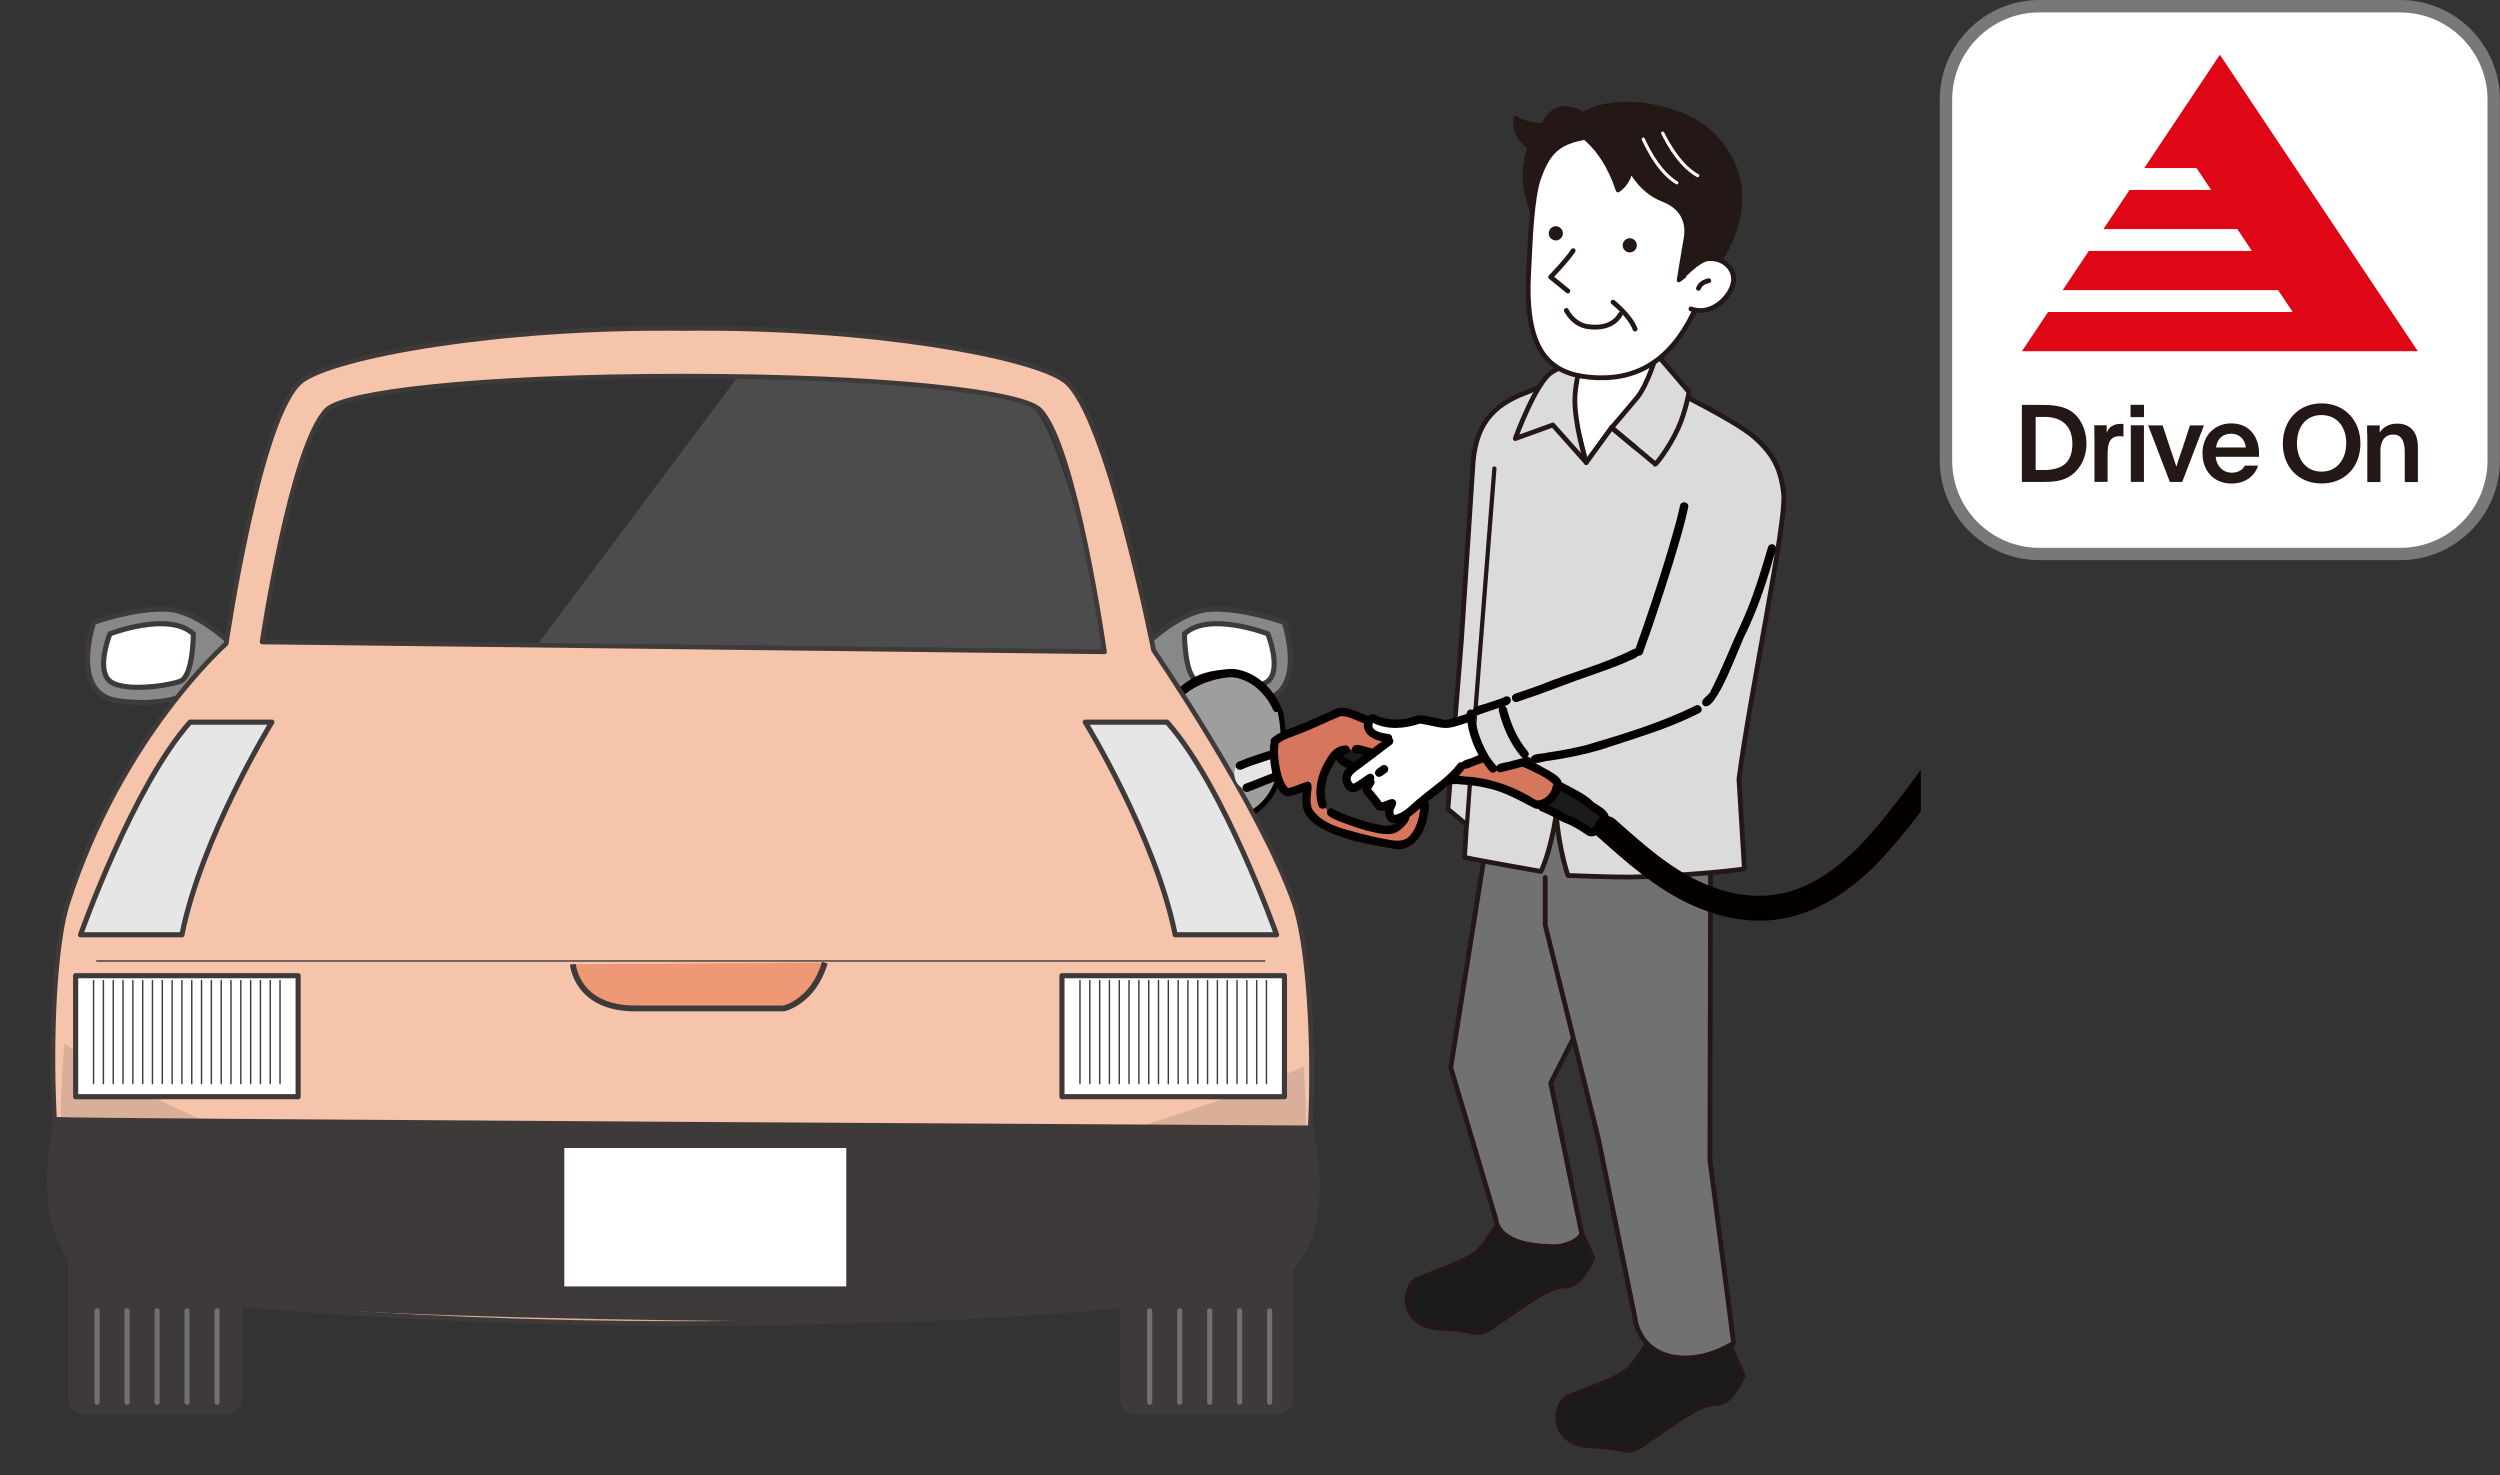 <?xml version="1.0" encoding="UTF-8"?>
<svg xmlns="http://www.w3.org/2000/svg" xmlns:xlink="http://www.w3.org/1999/xlink" viewBox="0 0 312.37 184.33">
  <rect x="0" y="0" width="312.37" height="184.33" fill="#333333" stroke="none"/>
  <defs>
    <clipPath id="uuid-f79e70c6-07e3-4b7b-9818-be998bbc486b">
      <rect y="7.75" width="240" height="176.58" fill="none"/>
    </clipPath>
  </defs>
  <g isolation="isolate">
    <g id="uuid-f650557b-84f1-414c-adac-410fbe03922d" data-name="レイヤー 2">
      <g id="uuid-973ec8ed-14f9-40cc-90e4-3b6e04c549d9" data-name="修正箇所">
        <g>
          <g>
            <g>
              <rect x="243.15" y=".78" width="68.44" height="68.44" rx="11.67" ry="11.67" fill="#fff"/>
              <path d="M299.92,1.56c6,0,10.89,4.88,10.89,10.89v45.11c0,6-4.88,10.89-10.89,10.89h-45.11c-6,0-10.89-4.88-10.89-10.89V12.44c0-6,4.88-10.89,10.89-10.89h45.11M299.92,0h-45.11c-6.84,0-12.44,5.6-12.44,12.44v45.11c0,6.84,5.6,12.44,12.44,12.44h45.11c6.84,0,12.44-5.6,12.44-12.44V12.44c0-6.84-5.6-12.44-12.44-12.44h0Z" fill="#787878"/>
            </g>
            <g>
              <polyline points="277.37 6.84 267.92 21 274.46 21 276.28 23.73 266.09 23.73 262.82 28.62 279.55 28.62 281.37 31.35 261 31.35 257.73 36.25 284.64 36.25 286.47 38.98 255.91 38.98 252.64 43.88 302.1 43.88 277.37 6.84" fill="#df0615"/>
              <path d="M252.64,50.59h2.1c1.25,0,2.79,0,3.97.75,1.23.78,1.99,2.33,1.99,4.08,0,1.59-.65,2.96-1.68,3.8-1.24,1-2.59,1-4.19,1h-2.2v-9.63M255.29,58.73c2.3,0,3.65-.83,3.65-3.31,0-2.18-1.32-3.33-3.47-3.33-.42,0-.75,0-1.12.01v6.63h.94Z" fill="#231815"/>
              <path d="M261.69,54.41c0-.45,0-.84-.01-1.27h1.55v.47c0,.16,0,.32-.01.47.24-.71.9-1.12,1.71-1.12.17,0,.3.01.39.03v1.56c-.12-.04-.31-.05-.47-.05-1.28,0-1.51.92-1.51,2.37v3.34h-1.64v-5.8" fill="#231815"/>
              <path d="M266.21,52.12v-1.54h1.68v1.54h-1.68ZM266.24,60.21v-7.07h1.64v7.07h-1.64Z" fill="#231815"/>
              <path d="M268.42,53.15h1.8l.92,2.8c.27.82.46,1.29.78,2.32h.03c.28-.98.46-1.37.82-2.48l.86-2.64h1.75l-2.72,7.07h-1.54c-.89-2.29-1.82-4.78-2.71-7.07" fill="#231815"/>
              <path d="M275.19,56.66c0-2.15,1.45-3.76,3.61-3.76,2.26,0,3.46,1.68,3.46,3.74,0,.24-.01.42-.01.44h-5.41c.11,1.14.89,1.98,2.03,1.98.79,0,1.32-.34,1.62-.88h1.66c-.43,1.29-1.6,2.24-3.31,2.24-2.21,0-3.64-1.56-3.64-3.77M280.62,55.91c-.11-.97-.78-1.72-1.83-1.72s-1.76.61-1.9,1.72h3.73Z" fill="#231815"/>
              <path d="M285.24,55.41c0-2.91,1.98-5.01,4.83-5.01s4.86,2.09,4.86,5.01-1.94,5-4.85,5-4.85-2.09-4.85-5M293.16,55.39c0-2.06-1.16-3.53-3.1-3.53s-3.06,1.49-3.06,3.53,1.16,3.54,3.07,3.54,3.08-1.51,3.08-3.54Z" fill="#231815"/>
              <path d="M295.77,54.21c0-.36,0-.7-.01-1.06h1.58v.43c0,.15-.01.3-.01.45h.01c.43-.63,1.12-1.1,2.21-1.1,1.62,0,2.56,1.09,2.56,2.91v4.39h-1.64v-3.65c0-1.39-.34-2.28-1.44-2.28s-1.6.87-1.6,1.98v3.95h-1.64v-6.01" fill="#231815"/>
            </g>
          </g>
          <g clip-path="url(#uuid-f79e70c6-07e3-4b7b-9818-be998bbc486b)">
            <g>
              <g>
                <path d="M29.48,81.03s-4.5-4.7-8.58-4.91-9.2,1.64-9.2,1.64c0,0-3.07,8.99,3.07,9.81,6.13.82,8.99-1.02,8.99-1.02l5.93,2.04-.2-7.56Z" fill="#888" stroke="#3e3a39" stroke-linecap="round" stroke-linejoin="round" stroke-width=".64"/>
                <path d="M24.16,79.19s0,5.31-1.64,5.93-7.56,1.43-8.99-.2c-1.43-1.64.2-5.72.2-5.72,0,0,7.36-2.86,10.42,0Z" fill="#fff" stroke="#3e3a39" stroke-linecap="round" stroke-linejoin="round" stroke-width=".64"/>
                <g>
                  <path d="M142.68,81.03s4.5-4.7,8.58-4.91c4.09-.2,9.2,1.64,9.2,1.64,0,0,3.07,8.99-3.07,9.81-6.13.82-8.99-1.02-8.99-1.02l-5.93,2.04.2-7.56Z" fill="#888" stroke="#3e3a39" stroke-linecap="round" stroke-linejoin="round" stroke-width=".64"/>
                  <path d="M147.99,79.19s0,5.31,1.64,5.93c1.64.61,7.56,1.43,8.99-.2,1.43-1.64-.2-5.72-.2-5.72,0,0-7.36-2.86-10.42,0Z" fill="#fff" stroke="#3e3a39" stroke-linecap="round" stroke-linejoin="round" stroke-width=".64"/>
                </g>
                <path d="M155.68,101.92c-2.31.98-5.05.88-7.29-.24-2.2-3.52-3.22-7.32-3.18-11.15.53-3.25,3.36-5.98,6.62-6.39,3.26-.41,6.69,1.53,8.15,4.81.92,4.44.58,10.92-4.31,12.98" fill="#9e9e9f"/>
                <path d="M155.68,101.92c-2.31.98-5.05.88-7.29-.24-2.2-3.52-3.22-7.32-3.18-11.15.53-3.25,3.36-5.98,6.62-6.39,3.26-.41,6.69,1.53,8.15,4.81.92,4.44.58,10.92-4.31,12.98Z" fill="none" stroke="#040000" stroke-linecap="round" stroke-linejoin="round" stroke-width=".65"/>
                <path d="M144.94,91.05c-1.2-.32.44-2.68.8-3.3.61-.91,1.42-1.68,2.32-2.3,1.77-1.19,3.95-1.89,6.08-1.87,2.62.28,4.86,2.3,5.87,4.67.26.62-.7,1.03-.96.41-.16-.4-.38-.78-.62-1.14-1.09-1.59-2.87-2.97-4.88-2.9-2.41.25-4.82,1.19-6.44,3.05-.64.76-1.15,1.61-1.47,2.52-.12.38-.17.95-.7.88" fill="#040000"/>
                <path d="M151.77,103.12c-.82-.12-4.13-.62-3.94-1.71.1-.37.56-.49.85-.26,1.91.94,4.43,1.46,6.36.33.53-.41,1.18.42.64.82-1.13.76-2.57.95-3.91.81" fill="#040000"/>
                <path d="M139.44,84.29s-6.2-30.07-10.69-33.76c-1.97-1.62-15.48-3.11-36.58-3.43l-27.48,36.72c6.37-.06,12.53-.1,17.5-.1,18.74,0,57.24.57,57.24.57Z" fill="#878787" opacity=".3"/>
                <g>
                  <rect x="8.84" y="136.76" width="21.04" height="39.66" rx="1.61" ry="1.61" fill="#3e3a39"/>
                  <rect x="8.84" y="136.76" width="21.04" height="39.66" rx="1.61" ry="1.61" fill="none" stroke="#3e3a39" stroke-linecap="round" stroke-linejoin="round" stroke-width=".64"/>
                </g>
                <g>
                  <rect x="140.2" y="136.76" width="21.04" height="39.66" rx="1.61" ry="1.61" fill="#3e3a39"/>
                  <rect x="140.2" y="136.76" width="21.04" height="39.66" rx="1.61" ry="1.61" fill="none" stroke="#3e3a39" stroke-linecap="round" stroke-linejoin="round" stroke-width=".64"/>
                </g>
                <path d="M133.06,47.59c-4.04-3.05-24.35-6.84-47.68-6.55-23.34-.28-43.65,3.5-47.68,6.55-5.23,3.95-9.44,32.83-9.44,32.83,0,0-13.08,11.45-19.83,32.5-2.85,8.9-2.56,40.51,2.35,46.37,2.41,2.88,37.7,6.09,74.6,6.09s72.19-3.21,74.6-6.09c4.91-5.86,4.83-37.55,1.74-46.37-4.29-12.26-17.58-31.68-17.58-31.68,0,0-5.85-29.7-11.08-33.65ZM138.01,81.44l-105.26-1.23s3.64-24.56,8.07-29c2.2-2.2,18.92-4.21,44.55-4.21s42.35,2,44.55,4.21c4.43,4.43,8.08,30.22,8.08,30.22Z" fill="#f6c4ab" stroke="#3e3a39" stroke-linecap="round" stroke-linejoin="round" stroke-width=".59"/>
                <path d="M8.06,130.39c-1.06,11.32-.53,25.02,2.71,28.9,2.41,2.88,37.7,6.09,74.6,6.09s72.19-3.21,74.6-6.09c2.98-3.56,3.67-15.38,2.94-26.05-21.36,9.59-60.74,18.73-76.97,18.73-15,0-53.18-3.79-77.89-21.59Z" fill="#3e3a39" mix-blend-mode="multiply" opacity=".15"/>
                <g>
                  <rect x="19.36" y="146.07" width="16.1" height="7.59" rx="2.21" ry="2.21" fill="#fff"/>
                  <rect x="19.36" y="146.07" width="16.1" height="7.59" rx="2.21" ry="2.21" fill="none" stroke="#3e3a39" stroke-linecap="round" stroke-linejoin="round" stroke-width=".64"/>
                </g>
                <g>
                  <rect x="133.68" y="146.07" width="16.1" height="7.59" rx="2.21" ry="2.21" fill="#fff"/>
                  <rect x="133.68" y="146.07" width="16.1" height="7.59" rx="2.21" ry="2.21" fill="none" stroke="#3e3a39" stroke-linecap="round" stroke-linejoin="round" stroke-width=".64"/>
                </g>
                <g>
                  <line x1="12.13" y1="163.78" x2="12.13" y2="175.21" fill="none" stroke="#717071" stroke-linecap="round" stroke-linejoin="round" stroke-width=".64"/>
                  <line x1="15.88" y1="163.78" x2="15.88" y2="175.21" fill="none" stroke="#717071" stroke-linecap="round" stroke-linejoin="round" stroke-width=".64"/>
                  <line x1="19.63" y1="163.78" x2="19.63" y2="175.21" fill="none" stroke="#717071" stroke-linecap="round" stroke-linejoin="round" stroke-width=".64"/>
                  <line x1="23.37" y1="163.78" x2="23.37" y2="175.21" fill="none" stroke="#717071" stroke-linecap="round" stroke-linejoin="round" stroke-width=".64"/>
                  <line x1="27.12" y1="163.78" x2="27.12" y2="175.21" fill="none" stroke="#717071" stroke-linecap="round" stroke-linejoin="round" stroke-width=".64"/>
                </g>
                <g>
                  <line x1="143.65" y1="163.78" x2="143.65" y2="175.21" fill="none" stroke="#717071" stroke-linecap="round" stroke-linejoin="round" stroke-width=".64"/>
                  <line x1="147.4" y1="163.78" x2="147.4" y2="175.21" fill="none" stroke="#717071" stroke-linecap="round" stroke-linejoin="round" stroke-width=".64"/>
                  <line x1="151.15" y1="163.78" x2="151.15" y2="175.21" fill="none" stroke="#717071" stroke-linecap="round" stroke-linejoin="round" stroke-width=".64"/>
                  <line x1="154.89" y1="163.78" x2="154.89" y2="175.21" fill="none" stroke="#717071" stroke-linecap="round" stroke-linejoin="round" stroke-width=".64"/>
                  <line x1="158.64" y1="163.78" x2="158.64" y2="175.21" fill="none" stroke="#717071" stroke-linecap="round" stroke-linejoin="round" stroke-width=".64"/>
                </g>
                <path d="M23.75,90.23h10.22s-8.79,14.31-11.24,26.57h-12.67s6.58-18.6,13.69-26.57Z" fill="#e6e6e6" stroke="#3e3a39" stroke-linecap="round" stroke-linejoin="round" stroke-width=".64"/>
                <path d="M145.82,90.23h-10.22s8.79,14.31,11.24,26.57h12.67s-6.58-18.6-13.69-26.57Z" fill="#e6e6e6" stroke="#3e3a39" stroke-linecap="round" stroke-linejoin="round" stroke-width=".64"/>
                <path d="M71.58,120.48s.41,5.52,7.77,5.52h18.6s3.68-.82,5.11-5.72" fill="#ee9875" stroke="#3e3a39" stroke-miterlimit="10" stroke-width=".73"/>
                <line x1="12.1" y1="120.07" x2="158.04" y2="120.07" fill="#3e3a39" stroke="#3e3a39" stroke-linecap="round" stroke-linejoin="round" stroke-width=".18"/>
                <path d="M7.2,139.89s-3.88,13.44,3.58,19.39c7.46,5.95,103.32,5.54,103.32,5.54,0,0,34.54-1.23,44.35-4.7,0,0,8.79-1.8,5.31-19.17,0,0-156.56-.86-156.56-1.06Z" fill="#3e3a39" stroke="#3e3a39" stroke-linecap="round" stroke-linejoin="round" stroke-width=".64"/>
                <rect x="70.19" y="143.12" width="35.87" height="17.93" fill="#fff" stroke="#3e3a39" stroke-linecap="round" stroke-linejoin="round" stroke-width=".64"/>
                <rect x="9.45" y="121.91" width="27.8" height="15.12" fill="#fff" stroke="#3e3a39" stroke-linecap="round" stroke-linejoin="round" stroke-width=".64"/>
                <line x1="11.69" y1="122.52" x2="11.69" y2="135.4" fill="#fff" stroke="#3e3a39" stroke-linecap="round" stroke-linejoin="round" stroke-width=".18"/>
                <line x1="12.92" y1="122.52" x2="12.92" y2="135.4" fill="#fff" stroke="#3e3a39" stroke-linecap="round" stroke-linejoin="round" stroke-width=".18"/>
                <line x1="14.15" y1="122.52" x2="14.15" y2="135.4" fill="#fff" stroke="#3e3a39" stroke-linecap="round" stroke-linejoin="round" stroke-width=".18"/>
                <line x1="15.37" y1="122.52" x2="15.37" y2="135.4" fill="#fff" stroke="#3e3a39" stroke-linecap="round" stroke-linejoin="round" stroke-width=".18"/>
                <line x1="16.6" y1="122.52" x2="16.6" y2="135.4" fill="#fff" stroke="#3e3a39" stroke-linecap="round" stroke-linejoin="round" stroke-width=".18"/>
                <line x1="17.83" y1="122.52" x2="17.83" y2="135.4" fill="#fff" stroke="#3e3a39" stroke-linecap="round" stroke-linejoin="round" stroke-width=".18"/>
                <line x1="19.05" y1="122.52" x2="19.05" y2="135.4" fill="#fff" stroke="#3e3a39" stroke-linecap="round" stroke-linejoin="round" stroke-width=".18"/>
                <line x1="20.28" y1="122.52" x2="20.28" y2="135.4" fill="#fff" stroke="#3e3a39" stroke-linecap="round" stroke-linejoin="round" stroke-width=".18"/>
                <line x1="21.51" y1="122.52" x2="21.51" y2="135.4" fill="#fff" stroke="#3e3a39" stroke-linecap="round" stroke-linejoin="round" stroke-width=".18"/>
                <line x1="22.73" y1="122.52" x2="22.73" y2="135.4" fill="#fff" stroke="#3e3a39" stroke-linecap="round" stroke-linejoin="round" stroke-width=".18"/>
                <line x1="23.96" y1="122.52" x2="23.96" y2="135.4" fill="#fff" stroke="#3e3a39" stroke-linecap="round" stroke-linejoin="round" stroke-width=".18"/>
                <line x1="25.18" y1="122.52" x2="25.18" y2="135.4" fill="#fff" stroke="#3e3a39" stroke-linecap="round" stroke-linejoin="round" stroke-width=".18"/>
                <line x1="26.41" y1="122.52" x2="26.41" y2="135.4" fill="#fff" stroke="#3e3a39" stroke-linecap="round" stroke-linejoin="round" stroke-width=".18"/>
                <line x1="27.64" y1="122.52" x2="27.64" y2="135.4" fill="#fff" stroke="#3e3a39" stroke-linecap="round" stroke-linejoin="round" stroke-width=".18"/>
                <line x1="28.86" y1="122.52" x2="28.86" y2="135.4" fill="#fff" stroke="#3e3a39" stroke-linecap="round" stroke-linejoin="round" stroke-width=".18"/>
                <line x1="30.09" y1="122.52" x2="30.09" y2="135.4" fill="#fff" stroke="#3e3a39" stroke-linecap="round" stroke-linejoin="round" stroke-width=".18"/>
                <line x1="31.32" y1="122.52" x2="31.32" y2="135.4" fill="#fff" stroke="#3e3a39" stroke-linecap="round" stroke-linejoin="round" stroke-width=".18"/>
                <line x1="32.54" y1="122.52" x2="32.54" y2="135.4" fill="#fff" stroke="#3e3a39" stroke-linecap="round" stroke-linejoin="round" stroke-width=".18"/>
                <line x1="33.77" y1="122.52" x2="33.77" y2="135.4" fill="#fff" stroke="#3e3a39" stroke-linecap="round" stroke-linejoin="round" stroke-width=".18"/>
                <line x1="34.99" y1="122.52" x2="34.99" y2="135.4" fill="#fff" stroke="#3e3a39" stroke-linecap="round" stroke-linejoin="round" stroke-width=".18"/>
                <rect x="132.69" y="121.91" width="27.8" height="15.12" fill="#fff" stroke="#3e3a39" stroke-linecap="round" stroke-linejoin="round" stroke-width=".64"/>
                <line x1="134.94" y1="122.52" x2="134.94" y2="135.4" fill="#fff" stroke="#3e3a39" stroke-linecap="round" stroke-linejoin="round" stroke-width=".18"/>
                <line x1="136.17" y1="122.52" x2="136.17" y2="135.4" fill="#fff" stroke="#3e3a39" stroke-linecap="round" stroke-linejoin="round" stroke-width=".18"/>
                <line x1="137.4" y1="122.52" x2="137.4" y2="135.4" fill="#fff" stroke="#3e3a39" stroke-linecap="round" stroke-linejoin="round" stroke-width=".18"/>
                <line x1="138.62" y1="122.52" x2="138.62" y2="135.4" fill="#fff" stroke="#3e3a39" stroke-linecap="round" stroke-linejoin="round" stroke-width=".18"/>
                <line x1="139.85" y1="122.52" x2="139.85" y2="135.4" fill="#fff" stroke="#3e3a39" stroke-linecap="round" stroke-linejoin="round" stroke-width=".18"/>
                <line x1="141.07" y1="122.52" x2="141.07" y2="135.4" fill="#fff" stroke="#3e3a39" stroke-linecap="round" stroke-linejoin="round" stroke-width=".18"/>
                <line x1="142.3" y1="122.52" x2="142.3" y2="135.4" fill="#fff" stroke="#3e3a39" stroke-linecap="round" stroke-linejoin="round" stroke-width=".18"/>
                <line x1="143.53" y1="122.52" x2="143.53" y2="135.4" fill="#fff" stroke="#3e3a39" stroke-linecap="round" stroke-linejoin="round" stroke-width=".18"/>
                <line x1="144.75" y1="122.52" x2="144.75" y2="135.4" fill="#fff" stroke="#3e3a39" stroke-linecap="round" stroke-linejoin="round" stroke-width=".18"/>
                <line x1="145.98" y1="122.52" x2="145.98" y2="135.4" fill="#fff" stroke="#3e3a39" stroke-linecap="round" stroke-linejoin="round" stroke-width=".18"/>
                <line x1="147.21" y1="122.52" x2="147.21" y2="135.4" fill="#fff" stroke="#3e3a39" stroke-linecap="round" stroke-linejoin="round" stroke-width=".18"/>
                <line x1="148.43" y1="122.52" x2="148.43" y2="135.4" fill="#fff" stroke="#3e3a39" stroke-linecap="round" stroke-linejoin="round" stroke-width=".18"/>
                <line x1="149.66" y1="122.52" x2="149.66" y2="135.4" fill="#fff" stroke="#3e3a39" stroke-linecap="round" stroke-linejoin="round" stroke-width=".18"/>
                <line x1="150.88" y1="122.52" x2="150.88" y2="135.4" fill="#fff" stroke="#3e3a39" stroke-linecap="round" stroke-linejoin="round" stroke-width=".18"/>
                <line x1="152.11" y1="122.52" x2="152.11" y2="135.4" fill="#fff" stroke="#3e3a39" stroke-linecap="round" stroke-linejoin="round" stroke-width=".18"/>
                <line x1="153.34" y1="122.52" x2="153.34" y2="135.4" fill="#fff" stroke="#3e3a39" stroke-linecap="round" stroke-linejoin="round" stroke-width=".18"/>
                <line x1="154.56" y1="122.52" x2="154.56" y2="135.4" fill="#fff" stroke="#3e3a39" stroke-linecap="round" stroke-linejoin="round" stroke-width=".18"/>
                <line x1="155.79" y1="122.52" x2="155.79" y2="135.4" fill="#fff" stroke="#3e3a39" stroke-linecap="round" stroke-linejoin="round" stroke-width=".18"/>
                <line x1="157.02" y1="122.52" x2="157.02" y2="135.4" fill="#fff" stroke="#3e3a39" stroke-linecap="round" stroke-linejoin="round" stroke-width=".18"/>
                <line x1="158.24" y1="122.52" x2="158.24" y2="135.4" fill="#fff" stroke="#3e3a39" stroke-linecap="round" stroke-linejoin="round" stroke-width=".18"/>
              </g>
              <g>
                <g>
                  <path d="M206.76,166.38s-2.04,3.47-3.27,4.7-5.72,2.66-7.56,3.47-2.45,5.93,3.07,6.13c5.52.2,3.68,1.64,7.77-1.23,4.09-2.86,5.93-4.09,7.77-4.09s3.27-3.47,3.27-3.47l-3.27-7.36-7.77,1.84Z" fill="#1a1a1a" stroke="#231815" stroke-linecap="round" stroke-linejoin="round" stroke-width=".6"/>
                  <path d="M187.95,151.67s-2.04,3.47-3.27,4.7c-1.23,1.23-5.72,2.66-7.56,3.47s-2.45,5.93,3.07,6.13c5.52.2,3.68,1.64,7.77-1.23,4.09-2.86,5.93-4.09,7.77-4.09s3.27-3.47,3.27-3.47l-3.27-7.36-7.77,1.84Z" fill="#1a1a1a" stroke="#231815" stroke-linecap="round" stroke-linejoin="round" stroke-width=".6"/>
                  <path d="M185.67,105.63l-4.4,27.76,5.66,19.03s-.07,3.46,7.72,3.34c0,0,2.24-.25,2.99-1.56l-3.88-18.88,2.96-5.85,7.54-5.39-3.23-16.69-15.35-1.76Z" fill="#727171" stroke="#231815" stroke-linecap="round" stroke-linejoin="round" stroke-width=".6"/>
                  <g>
                    <path d="M186.44,96.67l27.32-.69-.11,48.94,2.96,22.9s-3.93,2.65-8.01,1.63c-4.09-1.02-4.34-4.91-4.34-4.91l-4.53-22.19-6.66-26.78v-5.93" fill="#727171" stroke="#231815" stroke-linecap="round" stroke-linejoin="round" stroke-width=".6"/>
                    <path d="M180.91,101.08l1.68-20.97s.96-14.41,1.41-21.47c.23-5.54,2.44-8.01,6.75-9.61.45-.17,2.83-1.32,3.81-1.36.29,1.58,5.09,6.56,5.09,6.56,0,0,4.25-3.26,7.42-5.69.76.1,1.47.2,2.1.29,0,0,7.72,3.75,10.03,5.79,2.31,2.05,3.35,3.91,3.67,7.18.35,3.53-4.19,24.74-5.59,35.55l.68,11.19c-.58.19-7.93.95-14.33,1.05-1.86.03-7.71-.2-7.71-.2,0,0-1.09-2.97-1.47-7.57-.8,5.01-1.92,7.06-1.92,7.06,0,0-9.77-1.72-9.58-1.78.07-.02.18-2.44.29-4.07l-2.34-1.94Z" fill="#dcdbdc" stroke="#231815" stroke-linecap="round" stroke-linejoin="round" stroke-width=".6"/>
                    <path d="M196.25,42.71s.93,7.17.22,8.12l1.72,6.95,3.16-4.35s6.22-5.08,6.34-5.08c.18,0-1.78-5.99-1.78-5.99" fill="#fff" stroke="#231815" stroke-linecap="round" stroke-linejoin="round" stroke-width=".53"/>
                    <path d="M197.52,45.07s-.65,2.77-.73,4.41c-.17,3.28,1.41,8.31,1.41,8.31l-4.18-4.69-4.69,1.7s2.57-7.09,4.58-8.31c2.01-1.22,3.62-1.41,3.62-1.41Z" fill="#dcdbdc" stroke="#231815" stroke-linecap="round" stroke-linejoin="round" stroke-width=".6"/>
                    <path d="M206.99,44.26s-1.09,3.79-2.46,5.45c-1.55,1.86-3.16,3.73-3.16,3.73l5.43,4.52c-.16.43,1.74-1.92,2.88-4.46.96-2.13,1.36-4.52,1.36-4.52l-4.03-4.71Z" fill="#dcdbdc" stroke="#231815" stroke-linecap="round" stroke-linejoin="round" stroke-width=".6"/>
                    <g>
                      <path d="M192.77,15.63c-1.91.06-3.38-.87-3.38-.87-.32,1.73.83,2.99,1.73,3.69-.04.12-.09.25-.13.38-1.76,5.56,1.9,10.16,1.9,10.16l5.77-14.05s-3.72-3.61-5.89.69Z" fill="#231815" stroke="#231815" stroke-linecap="round" stroke-linejoin="round" stroke-width=".53"/>
                      <path d="M192.29,22.13c-.95,2.71-1.08,8.01-1.29,11.97-.54,9.96,2.75,12.55,7.56,13.03,5.65.56,10.02-1.84,13.01-7.97,1.48-3.04,3.49-8.69,2.98-12.53-.51-3.84-6.49-10.81-12.31-10.04-5.82.77-8.23.64-9.94,5.54Z" fill="#fff" stroke="#231815" stroke-linecap="round" stroke-linejoin="round" stroke-width=".6"/>
                      <path d="M214.24,33.51s7.15-8.83.03-16.42c-4.74-5.05-16.54-5.44-17.62-1.13-.14.57,3.38,1.42,5.51,7.81,0,0,1.28-.7,1.59-2.54,0,0,1.26,2.66,4.05,3.72,3.29,1.25,2.99,4.05,2.85,4.78-.14.73-.88,5.28-.88,5.28,0,0,3.16-2.47,4.05-2.11.89.36.4.61.4.61" fill="#231815" stroke="#231815" stroke-linecap="round" stroke-linejoin="round" stroke-width=".53"/>
                      <path d="M202.45,39.28s-.85,1.99-4.07,1.53c-1.84-.27-2.67-2.03-2.67-2.03" fill="#fff" stroke="#231815" stroke-linecap="round" stroke-linejoin="round" stroke-width=".6"/>
                      <path d="M211.28,38.6c2.57.93,4.88-1.44,5.27-3.19.39-1.75-1.19-3.29-3.18-3.08-1.07.11-2.74,1.84-2.74,1.84" fill="#fff" stroke="#231815" stroke-linecap="round" stroke-linejoin="round" stroke-width=".6"/>
                      <path d="M204.51,30.51c.08.48-.25.94-.73,1.02-.48.08-.94-.25-1.02-.73-.08-.48.25-.94.73-1.02.48-.08.94.25,1.02.73Z" fill="#231815"/>
                      <path d="M195.27,29.01c.08.48-.25.94-.73,1.02-.48.08-.94-.25-1.02-.73-.08-.48.25-.94.73-1.02.48-.08.94.25,1.02.73Z" fill="#231815"/>
                      <path d="M212.22,36.03c.28-.68.84-.85,1.29-.96" fill="#fff" stroke="#231815" stroke-linecap="round" stroke-linejoin="round" stroke-width=".6"/>
                      <path d="M207.75,16.63c1.63,3.28,3.25,4.7,4.37,5.31" fill="none" stroke="#fff" stroke-linecap="round" stroke-linejoin="round" stroke-width=".4"/>
                      <path d="M205.32,17.38c1.52,3.33,3.09,4.8,4.19,5.46" fill="none" stroke="#fff" stroke-linecap="round" stroke-linejoin="round" stroke-width=".4"/>
                      <path d="M196.56,31.32c-.82,1.26-2.81,3.29-2.81,3.29l2.15,1.75" fill="#fff" stroke="#231815" stroke-linecap="round" stroke-linejoin="round" stroke-width=".6"/>
                    </g>
                    <path d="M183.3,102.94s.76-10.68,1.1-14.81c.24-2.95,2.32-29.59,2.32-29.59" fill="#e6e6e6" stroke="#231815" stroke-linecap="round" stroke-linejoin="round" stroke-width=".53"/>
                    <polyline points="204.39 55.96 201.36 53.43 198.19 57.79" fill="none" stroke="#231815" stroke-linecap="round" stroke-linejoin="round" stroke-width=".6"/>
                  </g>
                  <path d="M154.35,95.95c-.36.96.06,2.14.98,2.59.99-.31,1.98-.63,2.97-.94.26-.08.54-.17.73-.37.39-.4.3-1.05.13-1.58-.17-.53-.41-1.1-.22-1.62-1.48.55-2.96,1.1-4.6,1.93" fill="#e6e6e6"/>
                  <path d="M171.13,89.95c-.18.63.18,1.31.69,1.7.52.4,1.16.57,1.79.74-.68.62-1.36,1.24-2.04,1.85-1.38-.6-2.82-.68-4.03-.16-.92.05-1.49.6-1.8,1.23-.31.63-.41,1.35-.51,2.05-.19,1.38-.3,2.97.67,3.96.5.5,1.19.74,1.86.96,1.27.41,2.55.78,3.84,1.11.81.21,1.67.41,2.48.19.81-.22,1.53-1.01,1.37-1.83,1.06-.46,1.9-1.04,2.61-1.76.47,2.14-.57,4.52-2.46,5.63-2.25-.36-4.32-.57-6.33-1.07-2.01-.5-3.97-1.3-5.6-2.58-.73-1.28-.87-2.72-.39-3.92-.82.31-1.64.61-2.46.92-1.66-1.83-2.09-4.21-1.38-6.65,2.68-1.16,5.35-2.32,8.07-3.41,1.21.32,2.42.64,3.61,1.04" fill="#d6775d"/>
                  <path d="M167.5,94.07c1.15-.65,2.67-.59,3.77.16-.58.62-1.26,1.23-2.1,1.35-.84.12-1.82-.48-1.67-1.51" fill="#1b1b1b"/>
                  <path d="M185.18,94.81c-.76.27-1.52.55-2.28.82-2.59,2.52-5.34,4.79-8.28,6.78-.55-.1-.89-.3-1.07-.6-.18-.3-.19-.7-.03-1.01-1.47-.08-2.76-1.4-2.8-2.87-.35.18-.71.36-1.1.4-.39.05-.82-.05-1.08-.35-.26-.29-.29-.8,0-1.06,1.46-1.62,3.06-2.99,4.77-4.19-.57-.42-1.2-.69-1.65-1.16-.45-.48-.68-1.23-.26-1.76,1.86.88,4.11.89,6.27-.02.89.29,1.82.46,2.78.81.98-.44,2.01-.76,3.07-.97.41,1.68.96,3.33,1.66,5.18" fill="#fff"/>
                  <path d="M194.64,97.76c-.25,1.31-1.24,2.46-2.49,2.91-3.38-2.19-7.18-3.35-10.88-3.62.57-.5,1.15-1,1.63-1.52.82-.28,1.65-.57,2.47-.85.46.49.98.92,1.76,1.35,1.03-.26,2.07-.53,3.16-.75,1.43.65,2.79,1.46,4.35,2.49" fill="#d6775d"/>
                  <path d="M200.51,102.01c-1.82-1.58-3.82-2.95-5.94-4.08-.2,1.13-.91,2.17-1.66,2.86,2.02.96,3.98,2.06,5.84,3.3.78-.36,1.43-1.02,1.76-2.08" fill="#1b1b1b"/>
                  <path d="M204.59,81.92c-.27-.1-.41-.4-.31-.67.38-1.04.74-2.09,1.11-3.14,1.45-4.22,2.83-8.48,4.01-12.79.19-.72.36-1.43.52-2.16.13-.65,1.17-.44,1.02.22-.12.55-.25,1.1-.38,1.64-1.01,3.85-2.24,7.63-3.49,11.4-.58,1.73-1.17,3.45-1.8,5.17-.1.27-.4.41-.67.31" fill="#040000"/>
                  <path d="M188.94,87.36c-.09-.27.06-.57.32-.66,1.01-.35,2.02-.69,3.03-1.05,3.87-1.6,8.01-2.62,11.74-4.51.23-.16.56-.1.72.14.42.88-1,1.11-1.54,1.44-1.53.68-3.12,1.19-4.69,1.76-2.09.71-4.14,1.53-6.22,2.28-.9.32-1.8.62-2.7.93-.26.09-.57-.05-.66-.32" fill="#040000"/>
                  <path d="M184,89.03c-.24-.86,1.49-.96,2.04-1.25.59-.19,1.18-.36,1.75-.6.28-.19.68-.29.91.04.48,1.02-1.48,1.16-2.09,1.46-.65.21-1.31.42-1.95.67-.26.1-.57-.06-.66-.32" fill="#040000"/>
                  <path d="M186.17,96.39c-1.72-2-2.85-4.66-2.91-7.31.05-.28.33-.47.61-.42.53.1.39.69.46,1.08.19,1.67.85,3.25,1.67,4.7.28.43.59.85.94,1.24.46.49-.32,1.2-.77.7" fill="#040000"/>
                  <path d="M190.1,94.58c-1.4-1.64-2.3-3.66-2.82-5.74-.16-.62.8-.9,1-.29.2.77.46,1.53.76,2.27.46,1.1,1.07,2.14,1.84,3.06.45.5-.33,1.21-.77.7" fill="#040000"/>
                  <path d="M186.93,96.08c-.09-.87,1.35-.73,1.92-.99.55-.13,1.09-.28,1.63-.42.33-.14.77-.15.9.25.21.91-1.29.81-1.86,1.07-.52.13-1.05.26-1.57.39-.38.14-.92.21-1.03-.3" fill="#040000"/>
                  <path d="M212.8,88.11c-.53-.75.82-1.17.99-1.86,1.4-2.7,2.47-5.56,3.76-8.31,1.44-3.09,2.41-6.38,3.38-9.64.12-.26.44-.37.69-.25.69.34-.13,1.58-.18,2.16-.87,3.02-1.91,5.99-3.25,8.83-.73,1.18-3.89,10.56-5.39,9.06" fill="#040000"/>
                  <path d="M191.3,94.93c-.11-.89,1.42-.68,2-.89,1.62-.24,3.24-.53,4.83-.93,4.63-1.36,9.34-2.79,13.68-4.92.55-.38,1.15.48.59.86-3.9,2.03-8.19,3.21-12.34,4.61-2.11.63-4.27,1.06-6.44,1.38-.64-.02-2.09.74-2.32-.11" fill="#040000"/>
                  <path d="M173.35,92.73c-1.09-.11-2.46-.48-2.87-1.62-.32-.8.29-2.09,1.27-1.84,1.6.83,3.46.81,5.13.19.79-.25,1.6.12,2.39.22.48.07.96.29,1.45.27.85-.2,1.69-.45,2.51-.74.62-.26,1.01.72.39.97-3.31,1.2-2.94.79-6.17.23-1.91.63-4.03.85-5.9-.09-.46,1.02,1.25,1.31,1.96,1.39.67.08.52,1.13-.14,1.03" fill="#040000"/>
                  <path d="M168.94,99.01c-1.14-.28-1.56-1.95-.85-2.83,1.58-1.38,3.34-2.58,5-3.86.55-.61,1.43.15.79.71-.42.29-.81.61-1.22.92-.85.63-1.7,1.27-2.54,1.92-.65.52-1.95,1.14-1.04,2.07.64-.31,1.21-.76,1.8-1.17.23-.16.55-.13.73.1.17.22.13.56-.1.73-.82.49-1.58,1.34-2.57,1.4" fill="#040000"/>
                  <path d="M171.91,96.87c-.39-.56.35-.89.71-1.18.23-.17.56-.13.73.1.17.22.13.56-.1.73-.38.26-.91.86-1.34.35" fill="#040000"/>
                  <path d="M173.94,102.87c-.67-.18-.89-1.03-.89-1.64-.45.14-1,.12-1.23-.35-.37-.54-.8-1.03-1.22-1.53-.7-.58-.15-1.55.36-2.05.23-.14.52-.09.69.13.32.42-.18.79-.32,1.17.45.54.92,1.07,1.32,1.65.58-.08,1.57-.9,1.81.05,0,.57-.65.92-.22,1.53,1.33-.26,2.22-1.5,3.28-2.27,1.58-1.34,3.38-2.47,4.65-4.13.4-.54,1.25.11.83.63-.97,1.33-2.33,2.27-3.58,3.31-1.56,1.02-3.59,3.65-5.47,3.48" fill="#040000"/>
                  <path d="M182.64,95.72c-.24-.8.88-.79,1.36-1.07.5-.14,1.29-.77,1.63-.08.24.74-.79.8-1.25,1.05-.53.13-1.39.81-1.75.11" fill="#040000"/>
                  <path d="M164.76,100.75c-.68-2-.06-4.25,1.05-5.98.49-.86,1.22-1.61,2.27-1.62.67-.08.81.93.14,1.03-.18.02-.36.06-.54.09-.75.35-1.08,1.27-1.48,1.95-.43.81-.61,1.72-.66,2.62-.02.51.02,1.02.19,1.5.05.13.05.27,0,.4-.15.41-.81.42-.96,0" fill="#040000"/>
                  <path d="M170.95,94.45c-.54-.14-1-.25-1.5-.33-.28,0-.52-.24-.52-.52.11-1.03,1.68-.22,2.3-.15.65.19.38,1.18-.28,1" fill="#040000"/>
                  <path d="M168.83,96.19c-.76-.32-1.97-.73-1.93-1.72-.05-.85,1.15-.76,1.04.08.41.43,1.09.47,1.47.88.24.37-.16.91-.59.76" fill="#040000"/>
                  <path d="M172.91,104.21c-1.46-.19-2.88-.6-4.26-1.11-.9-.34-1.85-.6-2.64-1.16.02.01.03.02.05.03,0,0,.01,0,.02,0-.54-.26-.2-1.14.38-.96.22.09.39.25.6.34,1.62.69,3.3,1.29,5.03,1.65,3.22.88,2.53-1.74,3.72-1.4.98.54-.66,2.02-1.22,2.34-.51.29-1.11.33-1.68.25" fill="#040000"/>
                  <path d="M174.26,106.06c-3.07-.51-10.83-1.69-11.47-5.26-.08-.55-.16-2.48.31-2.77.39-.24.9.16.76.59,0,0,0,0,0,0,0-.02,0-.04.01-.07-.07.85-.27,1.76.1,2.57,1.32,1.95,3.88,2.43,6.01,3.02,1.19.3,2.38.6,3.59.78.93.19,1.99.26,2.64-.56.85-.99,1.16-2.32,1.27-3.59-.03-.36.1-.79.53-.79.95.1.37,1.57.32,2.18-.34,1.97-1.79,4.3-4.08,3.9" fill="#040000"/>
                  <path d="M160.99,99.52c-2-.17-2.49-4.88-2.28-6.46.1-.67,1.11-.53,1.03.14-.02.19-.04.37-.06.56.03,1.28.31,3.85,1.29,4.71.83-.18,1.59-.58,2.39-.82.58-.01.71.85.16,1.01-.82.35-1.66.7-2.54.85" fill="#040000"/>
                  <path d="M158.77,92.74c-.06-.22.03-.44.21-.56,0,0-.01,0-.02.01,0,0-.01.01-.02.02,1.18-1,2.76-1.31,4.15-1.93,1.15-.48,2.27-1.02,3.42-1.51,1.18-.74,2.49-.08,3.64.38.44.2,1.28.31,1.04.97-.11.27-.42.37-.68.28-.98-.3-1.94-.95-2.99-.92-1.84.74-3.6,1.66-5.47,2.33-.7.28-1.44.5-2.07.92-.4.35-.92.68-1.2.02" fill="#040000"/>
                  <path d="M191.76,101.01c-1.96-1.02-3.88-2.14-6.08-2.57-1.08-.26-2.18-.36-3.28-.44-.47-.12-1.13.17-1.43-.31-.42-1.29,1.91-.6,2.57-.64,2.49.21,4.91.99,7.1,2.18.51.23.95.63,1.48.79.87-.03,1.69-.84,1.86-1.68.02-.28.24-.51.53-.51,1.62.35-.97,3.79-2.74,3.17" fill="#040000"/>
                  <path d="M194.17,98.05c-.96-.95-2.33-1.51-3.53-2.09-.34-.07-.66-.34-.55-.72.3-1.02,2.46.58,3.06.83.66.39,1.41.74,1.86,1.38.39.55-.47,1.16-.85.6" fill="#040000"/>
                  <path d="M198.26,104.33c-.93-.66-1.9-1.24-2.98-1.62-.87-.49-1.75-.96-2.68-1.33-.64-.19-.34-1.2.31-.99,1,.4,1.96.9,2.89,1.43,1.11.35,2.07,1.01,3.03,1.65.55-.2.85-.79,1.15-1.26-.38-.53-1.03-.78-1.54-1.17-1.07-1.07-2.49-1.66-3.8-2.37-.61-.29-.18-1.23.44-.94.67.34,1.33.69,1.98,1.05.74.41,1.46.85,2.05,1.46.76.54,2.12,1.09,1.89,2.24-.45.96-1.5,2.52-2.73,1.87" fill="#040000"/>
                  <path d="M154.45,95.87c-.11-.26,0-.57.27-.68.67-.29,1.35-.55,2.04-.77.7-.21,1.4-.5,2.1-.66.52-.04.75.7.3.96-.45.17-.92.31-1.37.46-.9.29-1.79.59-2.65.97-.26.11-.57,0-.68-.27" fill="#040000"/>
                  <path d="M155.58,98.91c-.42-.14-.44-.8-.02-.96.89-.33,1.77-.7,2.66-1.04.28-.11.57-.21.85-.32.42-.15.83.37.6.75-.07.12-.17.2-.25.23-.59.24-1.2.45-1.79.7-.55.22-1.1.44-1.65.65-.13.05-.26.06-.39,0" fill="#040000"/>
                  <path d="M199.66,104.58c3.46,3.07,6.99,6.23,11.19,8.25,4.2,2.02,8.93,2.9,13.48,1.58,4.29-1.25,7.94-4.05,10.93-7.28,3.25-3.51,6.04-7.49,8.83-11.36,3.24-4.49,6.34-9.08,9.32-13.75.45-.71.15-1.71-.56-2.12-.75-.44-1.67-.15-2.12.56-2.51,3.93-5.11,7.8-7.8,11.61-2.62,3.71-5.27,7.44-8.18,10.94-2.64,3.17-5.67,6.15-9.51,7.8-3.79,1.63-7.83,1.38-11.62-.11-4.51-1.77-8.21-5.13-11.78-8.3-.62-.56-1.57-.62-2.19,0-.57.57-.63,1.63,0,2.19" fill="#040000"/>
                  <path d="M201.54,37.75s2.15,1.69,2.76,3.37" fill="#fff" stroke="#231815" stroke-linecap="round" stroke-linejoin="round" stroke-width=".6"/>
                </g>
                <line x1="251.01" y1="82.92" x2="266.17" y2="57.83" fill="none" stroke="#231815" stroke-miterlimit="10" stroke-width="1.55"/>
              </g>
            </g>
          </g>
        </g>
      </g>
    </g>
  </g>
</svg>